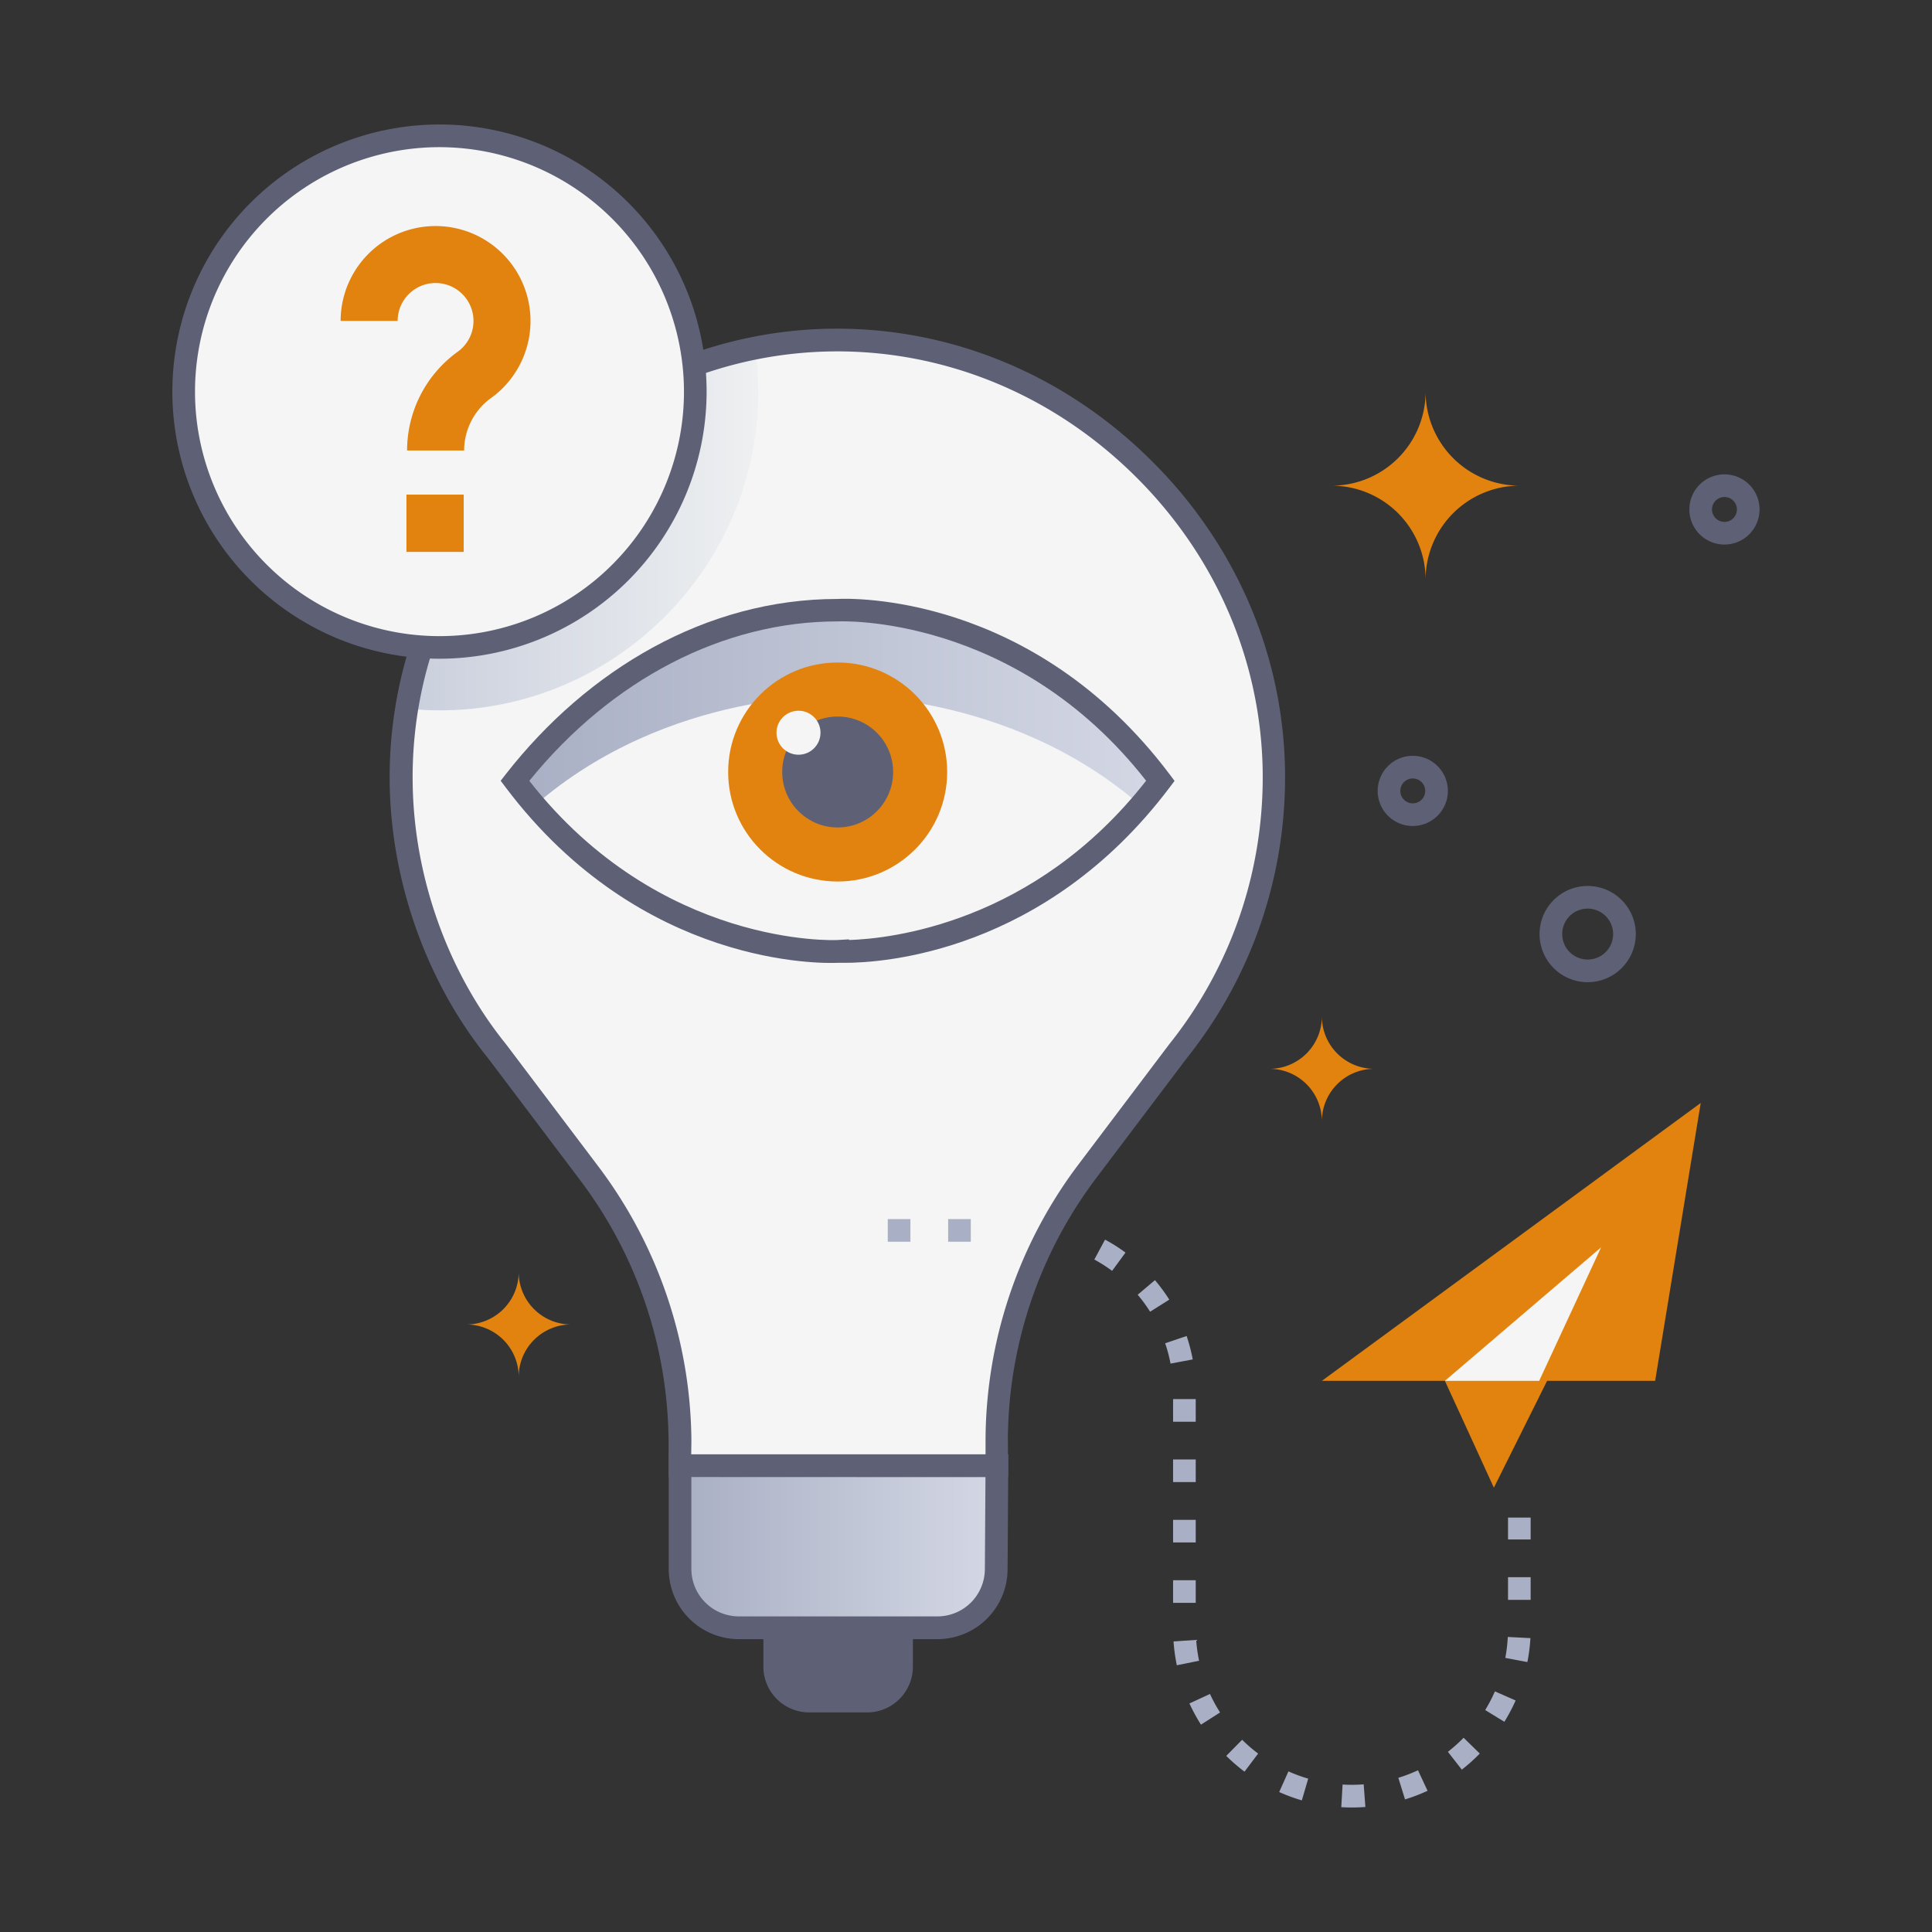 <svg xmlns="http://www.w3.org/2000/svg" xmlns:xlink="http://www.w3.org/1999/xlink" viewBox="0 0 512 512"><rect x="0" y="0" width="512" height="512" fill="#333333" stroke="none"/><defs><style>.cls-1{isolation:isolate;}.cls-2{fill:#f5f5f5;}.cls-3{mix-blend-mode:multiply;fill:url(#linear-gradient);}.cls-4{fill:url(#linear-gradient-2);}.cls-5{fill:#5e6175;}.cls-6{fill:#e1830e;}.cls-7{fill:#a9afc4;}.cls-8{fill:url(#linear-gradient-3);}</style><linearGradient id="linear-gradient" x1="107.83" y1="140.26" x2="200.94" y2="140.26" gradientUnits="userSpaceOnUse"><stop offset="0" stop-color="#cacfdd"/><stop offset="1" stop-color="#eef0f1"/></linearGradient><linearGradient id="linear-gradient-2" x1="180.22" y1="409.91" x2="264.18" y2="409.91" gradientUnits="userSpaceOnUse"><stop offset="0" stop-color="#a9afc4"/><stop offset="1" stop-color="#d4d8e5"/></linearGradient><linearGradient id="linear-gradient-3" x1="136.46" y1="187.54" x2="307.51" y2="187.54" xlink:href="#linear-gradient-2"/></defs><title>Vision</title><g class="cls-1"><g id="Vision"><path class="cls-2" d="M337.17,216.42c6.16-68.44-49.79-126.3-115.32-126.3-63,0-116.26,53.77-115.5,117.2a116.38,116.38,0,0,0,25.36,71.21l24.23,32.09a118.63,118.63,0,0,1,24.28,71.19v6.61h84v-6.61A118.15,118.15,0,0,1,288,310.62l24.22-32.09A116,116,0,0,0,337.17,216.42Z"/><path class="cls-3" d="M107.83,187.8c7.8-47.41,45.5-86.18,92.3-95.52C207.63,146.44,162.14,193.37,107.83,187.8Z"/><path class="cls-4" d="M248.43,431.39H195.8a15.58,15.58,0,0,1-15.58-15.57v-27.4h84l-.18,27.4A15.57,15.57,0,0,1,248.43,431.39Z"/><path class="cls-5" d="M267.18,391.42h-90v-9.61a116.1,116.1,0,0,0-23.68-69.38l-24.23-32.09c-16.19-20-25.68-46.66-26-73-.38-31.48,12-61.52,34.74-84.58,46.42-47,119-47.55,166.21-1.59,25.84,25.14,39.09,59.54,35.86,95.5h0a119,119,0,0,1-25.56,63.74l-24.17,32a115.86,115.86,0,0,0-23.25,69.38Zm-84-6h78v-3.61a121.92,121.92,0,0,1,24.46-73l24.23-32.09a112.87,112.87,0,0,0,24.31-60.57h0c3.07-34-9.45-66.71-34.06-90.67C255.33,81.9,186.54,82.27,142.36,127c-21.65,21.91-33.37,50.42-33,80.29.27,25,9.27,50.29,24.69,69.37l24.29,32.16a122.16,122.16,0,0,1,24.89,73Z"/><path class="cls-5" d="M248.43,434.39H195.8a18.6,18.6,0,0,1-18.58-18.57v-30.4h90l-.2,30.41A18.59,18.59,0,0,1,248.43,434.39Zm-65.21-43v24.4a12.59,12.59,0,0,0,12.58,12.57h52.63A12.58,12.58,0,0,0,261,415.82l.16-24.4Z"/><path class="cls-5" d="M229.77,453.81H214.45a12.15,12.15,0,0,1-12.15-12.16V431.39h39.63v10.26A12.15,12.15,0,0,1,229.77,453.81Z"/><path class="cls-6" d="M450.71,292.3l-100.4,73.64h32.6c13.62,29.6,12.91,28.28,13,28.28L410,365.94h28.63Z"/><path class="cls-7" d="M355.45,478.92l.35-6a41.77,41.77,0,0,0,5.59-.05l.45,6A48.59,48.59,0,0,1,355.45,478.92ZM345,477.12a47.66,47.66,0,0,1-6-2.21l2.45-5.48a40.6,40.6,0,0,0,5.24,1.93Zm27.35-.25-1.78-5.73a41.24,41.24,0,0,0,5.21-2l2.54,5.44A47.5,47.5,0,0,1,372.31,476.87Zm-42.54-7.36a48.2,48.2,0,0,1-4.84-4.18l4.21-4.27a40.81,40.81,0,0,0,4.24,3.65Zm57.59-.53-3.69-4.73a42,42,0,0,0,4.16-3.73l4.29,4.19A45.9,45.9,0,0,1,387.36,469Zm-69.13-11.93a48.5,48.5,0,0,1-3.06-5.62l5.45-2.51a40.82,40.82,0,0,0,2.67,4.9Zm80.43-.74-5.11-3.13a40.08,40.08,0,0,0,2.58-4.95l5.49,2.41A46.24,46.24,0,0,1,398.66,456.31Zm-86.83-15A48.09,48.09,0,0,1,311,435l6-.41a41.1,41.1,0,0,0,.77,5.53Zm92.94-.84-5.89-1.11a41.21,41.21,0,0,0,.66-5.55l6,.31A46.44,46.44,0,0,1,404.77,440.46Zm-87.93-15.7h-6v-6h6Zm88.76-.8h-6v-6h6Zm-88.76-15.2h-6v-6h6Zm88.76-.8h-6v-5.8h6Zm-88.76-15.2h-6v-6h6Zm0-16h-6v-6h6Zm-6.68-15.4a38.88,38.88,0,0,0-1.42-5.39l5.69-1.93a46.48,46.48,0,0,1,1.62,6.21Zm-5.41-13.75a40.19,40.19,0,0,0-3.29-4.5l4.57-3.87a44.92,44.92,0,0,1,3.8,5.17Zm-10.07-10.83a40.67,40.67,0,0,0-4.71-3l2.84-5.28a45.06,45.06,0,0,1,5.42,3.44Z"/><path class="cls-7" d="M257.27,329.07h-6v-6h6Zm-16,0h-6v-6h6Z"/><path class="cls-6" d="M352.88,128.71a24.92,24.92,0,0,1,24.92,24.92,24.92,24.92,0,0,1,24.93-24.92,24.93,24.93,0,0,1-24.93-24.92A24.92,24.92,0,0,1,352.88,128.71Z"/><path class="cls-6" d="M123.57,351a13.89,13.89,0,0,1,13.89,13.89A13.9,13.9,0,0,1,151.35,351a13.89,13.89,0,0,1-13.89-13.89A13.89,13.89,0,0,1,123.57,351Z"/><path class="cls-6" d="M336.41,283.25a13.89,13.89,0,0,1,13.9,13.89,13.89,13.89,0,0,1,13.89-13.89,13.89,13.89,0,0,1-13.89-13.89A13.89,13.89,0,0,1,336.41,283.25Z"/><polygon class="cls-2" points="382.91 365.94 424.31 330.56 407.9 365.94 382.91 365.94"/><path class="cls-8" d="M307.51,206.9c-1.73,2.29-3.48,4.46-5.26,6.53C266.67,182.55,222,184.5,222,184.5s-44.69-1.95-80.26,28.93c-1.79-2.07-3.54-4.24-5.27-6.53C172.72,158.81,222,161.69,222,161.69S271.26,158.81,307.51,206.9Z"/><circle class="cls-6" cx="221.99" cy="204.59" r="29.02"/><circle class="cls-5" cx="221.99" cy="204.59" r="14.7"/><circle class="cls-2" cx="211.61" cy="194.18" r="5.83"/><path class="cls-5" d="M223.9,255.16c-.94,0-1.59,0-1.92,0-3.77.16-51.92,1.32-87.91-46.41l-1.39-1.84,1.42-1.82c21.58-27.58,53-46.36,87.81-46.36,3.17-.17,51.64-1.82,88,46.4l1.36,1.81-1.36,1.81C276.91,252.47,233.93,255.16,223.9,255.16Zm-83.63-48.23c34.66,44.26,81.08,42.21,81.55,42.19l3.17-.18v.17c10.61-.32,49-4.22,78.74-42.21-34.66-44.29-81.1-42.25-81.57-42.22H222C191.78,164.65,162.1,180,140.27,206.93Z"/><path class="cls-5" d="M374.4,218.9a9.3,9.3,0,1,1,9.3-9.3A9.31,9.31,0,0,1,374.4,218.9Zm0-12.6a3.3,3.3,0,1,0,3.3,3.3A3.3,3.3,0,0,0,374.4,206.3Z"/><path class="cls-5" d="M457,144.31a9.3,9.3,0,1,1,9.3-9.3A9.31,9.31,0,0,1,457,144.31Zm0-12.6a3.3,3.3,0,1,0,3.3,3.3A3.3,3.3,0,0,0,457,131.71Z"/><path class="cls-5" d="M420.75,260.29a12.75,12.75,0,1,1,12.75-12.75A12.76,12.76,0,0,1,420.75,260.29Zm0-19.5a6.75,6.75,0,1,0,6.75,6.75A6.76,6.76,0,0,0,420.75,240.79Z"/><circle class="cls-2" cx="116.48" cy="103.79" r="67.79"/><path class="cls-5" d="M116.48,174.57a70.79,70.79,0,1,1,70.78-70.78A70.86,70.86,0,0,1,116.48,174.57Zm0-135.57a64.79,64.79,0,1,0,64.78,64.79A64.86,64.86,0,0,0,116.48,39Z"/><path class="cls-6" d="M123,119.39H107.88a32.3,32.3,0,0,1,13.41-26.17,10.05,10.05,0,1,0-15.91-8.17H90.27a25.16,25.16,0,1,1,39.85,20.44A17.17,17.17,0,0,0,123,119.39Z"/><rect class="cls-6" x="107.71" y="131.08" width="15.18" height="15.18"/></g></g></svg>